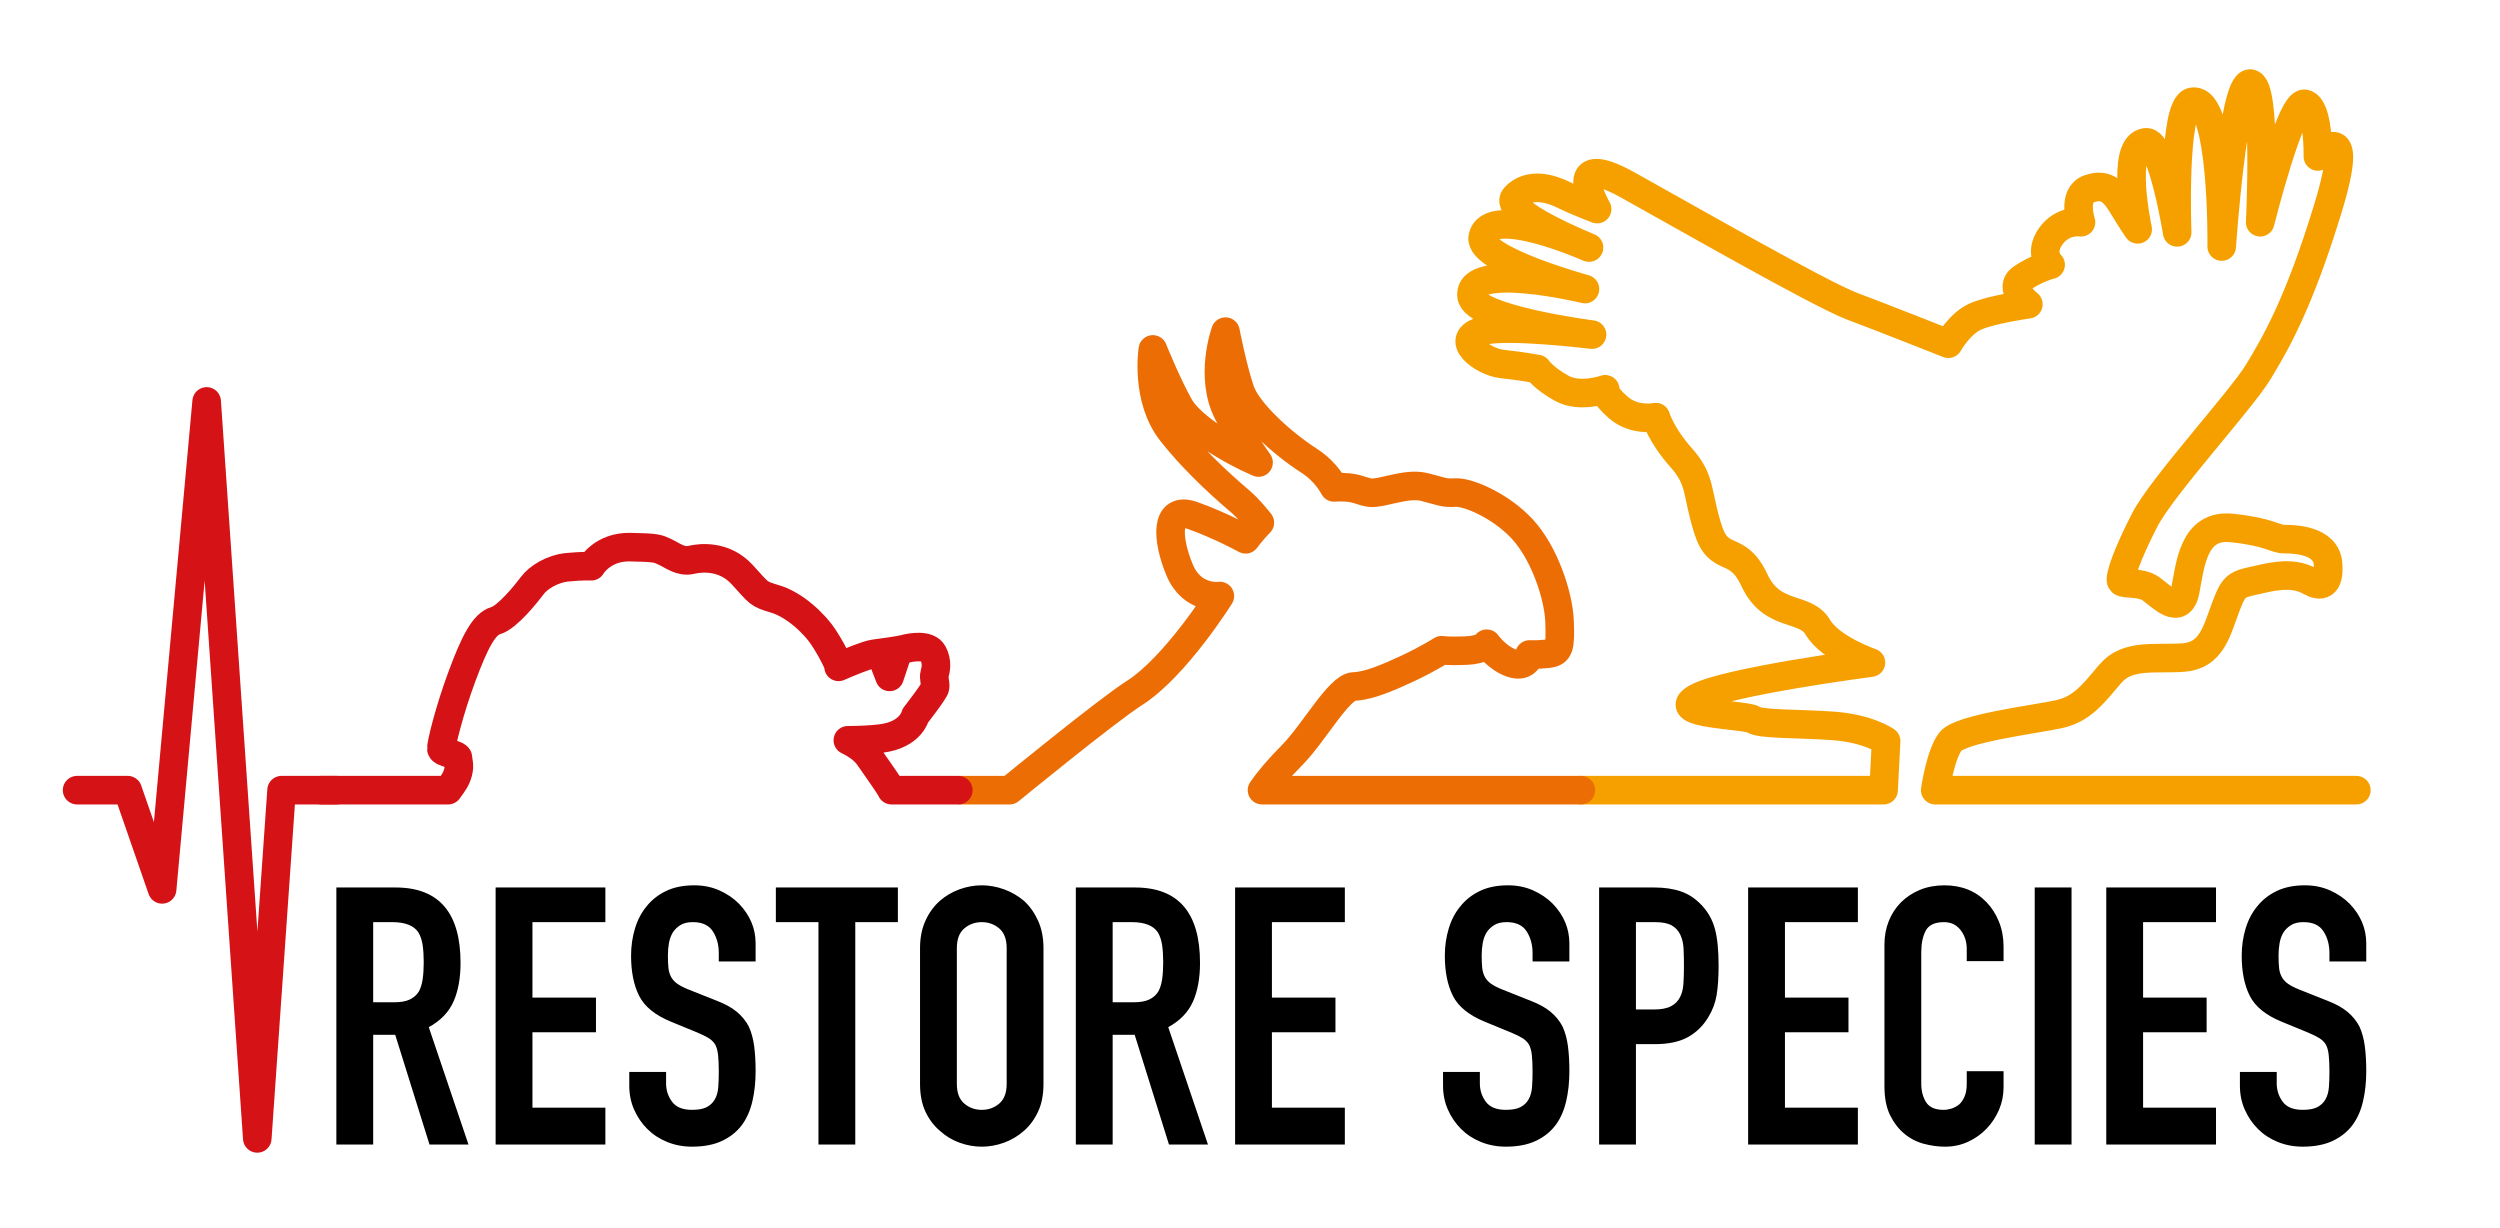 <?xml version="1.0" encoding="utf-8"?>
<!-- Generator: Adobe Illustrator 22.1.0, SVG Export Plug-In . SVG Version: 6.00 Build 0)  -->
<svg version="1.1" id="Layer_1" xmlns="http://www.w3.org/2000/svg" xmlns:xlink="http://www.w3.org/1999/xlink" x="0px" y="0px"
	 viewBox="0 0 459.292 225.664" style="enable-background:new 0 0 459.292 225.664;" xml:space="preserve">
<style type="text/css">
	.st0{clip-path:url(#SVGID_2_);fill:none;stroke:#D51317;stroke-width:5.249;stroke-linecap:round;stroke-linejoin:round;}
	.st1{clip-path:url(#SVGID_2_);fill:none;stroke:#F6A000;stroke-width:5.249;stroke-linecap:round;stroke-linejoin:round;}
	.st2{clip-path:url(#SVGID_2_);}
	.st3{clip-path:url(#SVGID_2_);fill:none;stroke:#ED6D05;stroke-width:5.249;stroke-linecap:round;stroke-linejoin:round;}
	.st4{fill:none;stroke:#D51317;stroke-width:5.249;stroke-linecap:round;stroke-linejoin:round;}
</style>
<g>
	<defs>
		<rect id="SVGID_1_" x="11.538" y="12.727" width="423.985" height="199.041"/>
	</defs>
	<clipPath id="SVGID_2_">
		<use xlink:href="#SVGID_1_"  style="overflow:visible;"/>
	</clipPath>
	<polyline class="st0" points="61.773,145.166 51.73,145.166 47.266,209.143 37.967,73.749 29.784,163.392 
		23.461,145.166 14.162,145.166 	"/>
	<path class="st1" d="M290.484,145.166h55.562l0.465-9.02c0,0-3.255-2.325-9.764-2.79
		c-6.51-0.465-13.251-0.232-14.646-1.162c-1.395-0.93-15.809-0.93-10.462-3.952
		c5.347-3.022,32.082-6.51,32.082-6.51s-7.439-2.557-9.764-6.509c-2.325-3.952-8.369-1.627-11.624-8.602
		c-3.254-6.974-6.509-2.789-8.601-9.531c-2.093-6.742-1.163-8.834-4.882-13.019
		c-3.72-4.184-4.65-7.439-4.65-7.439s-3.906,0.837-6.881-1.767c-2.976-2.604-2.418-3.347-2.418-3.347
		s-4.649,1.673-7.997-0.187c-3.348-1.859-4.464-3.533-4.464-3.533s-2.975-0.558-6.509-0.93
		c-3.534-0.372-9.316-4.705-3.348-6.137c4.65-1.116,19.9,0.744,19.9,0.744s-21.642-2.782-22.131-7.068
		c-0.744-6.509,20.829-1.302,20.829-1.302s-19.51-5.369-18.784-9.485c1.116-6.323,19.528,1.86,19.528,1.86
		s-16.18-6.509-13.576-9.299c2.603-2.79,6.695-1.488,8.927-0.372s6.137,2.604,6.137,2.604
		s-6.509-11.159,5.58-4.464c8.731,4.836,35.336,20.086,41.287,22.318c5.952,2.232,17.669,6.881,17.669,6.881
		s2.045-3.719,5.021-5.021c2.976-1.302,9.671-2.232,9.671-2.232s-3.905-2.976-1.116-4.835
		c2.79-1.86,5.208-2.418,5.208-2.418s-2.232-2.046,0-5.208c2.231-3.161,5.579-2.603,5.579-2.603
		s-1.674-5.022,1.488-6.138c3.162-1.116,4.65,0.558,6.323,3.348c1.674,2.79,2.604,4.091,2.604,4.091
		s-3.348-15.436,1.488-15.994c3.047-0.351,5.765,16.552,5.765,16.552s-0.9-23.396,2.79-23.991
		c5.765-0.93,5.394,26.595,5.394,26.595s2.045-29.943,5.207-29.943c3.162,0,1.86,25.48,1.86,25.48
		s5.579-22.318,8.183-21.76s2.418,9.671,2.418,9.671s7.253-8.183,1.86,9.485
		c-5.394,17.668-9.671,24.921-12.833,30.129c-3.162,5.207-17.668,21.016-20.83,27.153
		c-3.162,6.137-4.836,10.787-4.278,11.345c0.558,0.558,3.534,0,5.394,1.302c1.86,1.302,5.393,5.207,6.323,0.372
		c0.93-4.836,1.488-12.275,8.555-11.531c7.068,0.744,7.812,2.046,9.671,2.046
		c1.86,0,7.626,0.186,7.998,4.463c0.371,4.278-1.488,4.278-3.162,3.348s-3.906-1.674-8.741-0.558
		c-4.836,1.116-5.208,0.744-6.882,5.207c-1.673,4.464-2.603,8.928-7.811,9.299c-5.207,0.372-10.229-0.743-13.39,2.976
		c-3.162,3.72-5.208,6.51-9.485,7.439c-4.278,0.93-18.041,2.604-19.9,5.022
		c-1.86,2.418-2.79,8.927-2.79,8.927h77.368"/>
	<path class="st2" d="M434.72,173.326c0-2.741-1.018-5.173-3.051-7.295c-1.018-1.017-2.222-1.834-3.615-2.454
		c-1.392-0.619-2.929-0.929-4.609-0.929c-1.989,0-3.703,0.343-5.14,1.028c-1.437,0.686-2.619,1.603-3.548,2.753
		c-0.973,1.15-1.702,2.52-2.188,4.111c-0.487,1.592-0.73,3.273-0.73,5.041
		c0,2.962,0.498,5.428,1.492,7.394c0.995,1.968,2.952,3.549,5.87,4.742l4.841,1.99
		c0.839,0.354,1.514,0.686,2.023,0.995c0.508,0.31,0.917,0.707,1.227,1.193
		c0.265,0.487,0.441,1.128,0.53,1.924c0.088,0.796,0.133,1.813,0.133,3.05
		c0,1.062-0.033,2.023-0.099,2.885c-0.067,0.863-0.277,1.603-0.631,2.222
		c-0.354,0.62-0.851,1.094-1.492,1.426c-0.641,0.332-1.536,0.497-2.686,0.497
		c-1.724,0-2.951-0.497-3.68-1.492c-0.73-0.995-1.095-2.111-1.095-3.349v-2.122h-6.764v2.52
		c0,1.592,0.298,3.062,0.895,4.41c0.597,1.349,1.403,2.532,2.421,3.548c1.016,1.018,2.232,1.814,3.647,2.388
		c1.415,0.574,2.94,0.862,4.576,0.862c2.166,0,4.001-0.354,5.505-1.061c1.502-0.707,2.719-1.68,3.647-2.918
		c0.884-1.194,1.526-2.642,1.924-4.344c0.398-1.702,0.597-3.548,0.597-5.538c0-1.724-0.089-3.26-0.266-4.609
		c-0.177-1.348-0.508-2.553-0.994-3.615c-0.531-1.016-1.261-1.911-2.189-2.686
		c-0.928-0.773-2.145-1.447-3.648-2.022l-5.173-2.056c-0.885-0.354-1.581-0.707-2.089-1.061
		c-0.508-0.354-0.895-0.773-1.16-1.26c-0.265-0.486-0.431-1.039-0.498-1.658
		c-0.066-0.619-0.099-1.393-0.099-2.322c0-0.795,0.066-1.558,0.199-2.288c0.133-0.729,0.375-1.381,0.729-1.956
		c0.354-0.531,0.818-0.972,1.393-1.326c0.574-0.354,1.327-0.531,2.255-0.531c1.724,0,2.951,0.564,3.681,1.691
		c0.729,1.128,1.094,2.465,1.094,4.013v1.525h6.765V173.326z M407.118,210.266v-6.765h-13.397v-13.86h11.672
		v-6.367h-11.672V169.413h13.397v-6.367h-20.162v47.22H407.118z M380.577,163.046h-6.765v47.22h6.765V163.046z
		 M361.324,196.803v2.321c0,0.929-0.132,1.703-0.398,2.322c-0.265,0.619-0.597,1.105-0.994,1.459
		c-0.443,0.354-0.919,0.608-1.426,0.762c-0.509,0.156-0.985,0.232-1.426,0.232
		c-1.548,0-2.62-0.464-3.217-1.392c-0.597-0.929-0.895-2.078-0.895-3.449v-24.14c0-1.592,0.276-2.907,0.829-3.946
		c0.552-1.039,1.668-1.559,3.349-1.559c1.282,0,2.298,0.487,3.051,1.459
		c0.751,0.973,1.127,2.122,1.127,3.449v2.255h6.765v-2.653c0-1.635-0.277-3.15-0.829-4.543
		c-0.554-1.393-1.316-2.597-2.288-3.615c-1.99-2.077-4.576-3.117-7.76-3.117
		c-1.636,0-3.128,0.277-4.476,0.829c-1.349,0.554-2.51,1.316-3.482,2.288
		c-0.973,0.973-1.724,2.123-2.255,3.449c-0.531,1.326-0.796,2.764-0.796,4.311v25.997
		c0,2.167,0.342,3.946,1.028,5.339c0.685,1.393,1.559,2.532,2.62,3.415c1.061,0.885,2.255,1.504,3.581,1.857
		c1.327,0.354,2.63,0.531,3.913,0.531c1.503,0,2.907-0.298,4.211-0.895c1.304-0.597,2.443-1.403,3.416-2.421
		c0.972-1.017,1.734-2.177,2.288-3.482c0.552-1.303,0.829-2.686,0.829-4.145v-2.918H361.324z M341.322,210.266
		v-6.765h-13.396v-13.86h11.672v-6.367h-11.672V169.413h13.396v-6.367h-20.161v47.22H341.322z M304.064,169.413
		c1.326,0,2.343,0.199,3.051,0.597c0.706,0.398,1.237,0.973,1.591,1.724c0.354,0.753,0.553,1.625,0.597,2.62
		c0.044,0.995,0.067,2.045,0.067,3.15c0,1.194-0.034,2.278-0.1,3.25c-0.066,0.973-0.277,1.79-0.63,2.454
		c-0.354,0.707-0.907,1.26-1.658,1.658c-0.752,0.397-1.813,0.596-3.183,0.596h-3.25v-16.049H304.064z
		 M300.549,210.266v-18.437h3.449c2.52,0,4.553-0.431,6.101-1.293c1.547-0.862,2.786-2.066,3.714-3.615
		c0.796-1.281,1.315-2.652,1.559-4.111c0.242-1.459,0.364-3.25,0.364-5.372
		c0-2.829-0.221-5.074-0.663-6.732c-0.442-1.658-1.238-3.105-2.387-4.344
		c-1.151-1.237-2.432-2.099-3.847-2.586c-1.415-0.486-3.051-0.73-4.908-0.73h-10.147v47.22H300.549z
		 M288.32,173.326c0-2.741-1.017-5.173-3.05-7.295c-1.018-1.017-2.222-1.834-3.615-2.454
		c-1.393-0.619-2.929-0.929-4.609-0.929c-1.99,0-3.704,0.343-5.14,1.028c-1.437,0.686-2.619,1.603-3.548,2.753
		c-0.973,1.15-1.702,2.52-2.188,4.111c-0.488,1.592-0.73,3.273-0.73,5.041
		c0,2.962,0.497,5.428,1.492,7.394c0.995,1.968,2.951,3.549,5.87,4.742l4.841,1.99
		c0.839,0.354,1.514,0.686,2.023,0.995c0.507,0.31,0.917,0.707,1.227,1.193
		c0.265,0.487,0.441,1.128,0.53,1.924c0.088,0.796,0.133,1.813,0.133,3.05
		c0,1.062-0.033,2.023-0.1,2.885c-0.066,0.863-0.276,1.603-0.63,2.222
		c-0.354,0.62-0.852,1.094-1.492,1.426c-0.641,0.332-1.537,0.497-2.686,0.497c-1.724,0-2.951-0.497-3.681-1.492
		c-0.729-0.995-1.094-2.111-1.094-3.349v-2.122h-6.765v2.52c0,1.592,0.299,3.062,0.896,4.41
		c0.597,1.349,1.403,2.532,2.42,3.548c1.017,1.018,2.232,1.814,3.648,2.388
		c1.414,0.574,2.94,0.862,4.576,0.862c2.166,0,4.001-0.354,5.505-1.061c1.502-0.707,2.719-1.68,3.647-2.918
		c0.884-1.194,1.526-2.642,1.923-4.344c0.398-1.702,0.597-3.548,0.597-5.538
		c0-1.724-0.089-3.26-0.265-4.609c-0.177-1.348-0.509-2.553-0.995-3.615c-0.53-1.016-1.26-1.911-2.188-2.686
		c-0.929-0.773-2.145-1.447-3.648-2.022l-5.173-2.056c-0.885-0.354-1.581-0.707-2.089-1.061
		c-0.509-0.354-0.895-0.773-1.16-1.26c-0.266-0.486-0.432-1.039-0.498-1.658
		c-0.066-0.619-0.099-1.393-0.099-2.322c0-0.795,0.066-1.558,0.199-2.288c0.132-0.729,0.375-1.381,0.729-1.956
		c0.353-0.531,0.818-0.972,1.393-1.326c0.574-0.354,1.326-0.531,2.255-0.531c1.724,0,2.951,0.564,3.68,1.691
		c0.73,1.128,1.095,2.465,1.095,4.013v1.525h6.764V173.326z M247.07,210.266v-6.765h-13.396v-13.86h11.672v-6.367
		h-11.672V169.413h13.396v-6.367h-20.161v47.22H247.07z M204.414,210.266v-20.161h4.045l6.301,20.161h7.162l-7.295-21.554
		c2.166-1.194,3.681-2.763,4.543-4.709c0.862-1.945,1.293-4.31,1.293-7.096c0-9.24-3.979-13.861-11.937-13.861h-10.877
		v47.22H204.414z M207.929,169.413c2.343,0,3.934,0.62,4.775,1.857c0.398,0.663,0.663,1.449,0.796,2.354
		c0.132,0.907,0.199,1.957,0.199,3.151c0,1.193-0.067,2.244-0.199,3.15c-0.133,0.906-0.377,1.669-0.73,2.288
		c-0.398,0.619-0.951,1.094-1.658,1.426c-0.708,0.331-1.658,0.497-2.852,0.497h-3.846V169.413H207.929z
		 M175.79,174.188c0-1.635,0.453-2.84,1.36-3.614c0.906-0.773,1.978-1.161,3.217-1.161
		c1.237,0,2.309,0.388,3.216,1.161c0.906,0.774,1.36,1.979,1.36,3.614v24.936c0,1.637-0.454,2.842-1.36,3.615
		c-0.907,0.774-1.979,1.16-3.216,1.16c-1.239,0-2.311-0.386-3.217-1.16c-0.907-0.773-1.36-1.978-1.36-3.615
		V174.188z M169.026,199.124c0,1.99,0.331,3.692,0.995,5.107c0.663,1.415,1.547,2.586,2.652,3.515
		c1.062,0.973,2.266,1.702,3.615,2.188c1.348,0.486,2.708,0.73,4.079,0.73c1.369,0,2.729-0.244,4.078-0.73
		c1.348-0.486,2.575-1.215,3.681-2.188c1.061-0.929,1.923-2.1,2.586-3.515c0.664-1.415,0.995-3.117,0.995-5.107
		v-24.936c0-1.9-0.331-3.581-0.995-5.04c-0.663-1.459-1.525-2.675-2.586-3.648
		c-1.106-0.928-2.333-1.635-3.681-2.122c-1.349-0.486-2.709-0.73-4.078-0.73c-1.371,0-2.731,0.244-4.079,0.73
		c-1.349,0.487-2.553,1.194-3.615,2.122c-1.105,0.973-1.989,2.189-2.652,3.648
		c-0.664,1.459-0.995,3.14-0.995,5.04V199.124z M157.129,210.266v-40.853h7.826v-6.367h-22.416v6.367h7.825v40.853
		H157.129z M138.819,173.326c0-2.741-1.018-5.173-3.051-7.295c-1.018-1.017-2.222-1.834-3.614-2.454
		c-1.393-0.619-2.93-0.929-4.61-0.929c-1.989,0-3.703,0.343-5.139,1.028c-1.438,0.686-2.62,1.603-3.549,2.753
		c-0.973,1.15-1.702,2.52-2.188,4.111c-0.487,1.592-0.73,3.273-0.73,5.041c0,2.962,0.498,5.428,1.493,7.394
		c0.994,1.968,2.951,3.549,5.869,4.742l4.841,1.99c0.84,0.354,1.514,0.686,2.023,0.995
		c0.508,0.31,0.917,0.707,1.227,1.193c0.265,0.487,0.441,1.128,0.53,1.924
		c0.088,0.796,0.133,1.813,0.133,3.05c0,1.062-0.033,2.023-0.099,2.885c-0.067,0.863-0.277,1.603-0.63,2.222
		c-0.355,0.62-0.852,1.094-1.493,1.426c-0.641,0.332-1.536,0.497-2.686,0.497c-1.724,0-2.951-0.497-3.68-1.492
		c-0.73-0.995-1.095-2.111-1.095-3.349v-2.122h-6.764v2.52c0,1.592,0.298,3.062,0.895,4.41
		c0.597,1.349,1.403,2.532,2.421,3.548c1.016,1.018,2.232,1.814,3.647,2.388c1.415,0.574,2.94,0.862,4.576,0.862
		c2.166,0,4.001-0.354,5.505-1.061c1.503-0.707,2.719-1.68,3.648-2.918c0.883-1.194,1.525-2.642,1.923-4.344
		c0.398-1.702,0.597-3.548,0.597-5.538c0-1.724-0.089-3.26-0.266-4.609c-0.177-1.348-0.508-2.553-0.994-3.615
		c-0.531-1.016-1.26-1.911-2.189-2.686c-0.928-0.773-2.145-1.447-3.648-2.022l-5.172-2.056
		c-0.885-0.354-1.582-0.707-2.09-1.061c-0.508-0.354-0.895-0.773-1.16-1.26
		c-0.265-0.486-0.431-1.039-0.498-1.658c-0.066-0.619-0.099-1.393-0.099-2.322c0-0.795,0.066-1.558,0.199-2.288
		c0.133-0.729,0.375-1.381,0.729-1.956c0.354-0.531,0.818-0.972,1.393-1.326c0.574-0.354,1.327-0.531,2.255-0.531
		c1.724,0,2.951,0.564,3.681,1.691c0.729,1.128,1.094,2.465,1.094,4.013v1.525h6.765V173.326z M111.217,210.266
		v-6.765h-13.397v-13.86h11.672v-6.367h-11.672V169.413h13.397v-6.367H91.055v47.22H111.217z M68.56,210.266v-20.161
		h4.046l6.3,20.161h7.162l-7.295-21.554c2.166-1.194,3.681-2.763,4.543-4.709c0.862-1.945,1.293-4.31,1.293-7.096
		c0-9.24-3.979-13.861-11.937-13.861h-10.877v47.22H68.56z M72.075,169.413c2.343,0,3.935,0.62,4.775,1.857
		c0.398,0.663,0.663,1.449,0.796,2.354c0.133,0.907,0.199,1.957,0.199,3.151c0,1.193-0.066,2.244-0.199,3.15
		c-0.133,0.906-0.376,1.669-0.73,2.288c-0.398,0.619-0.951,1.094-1.658,1.426
		c-0.707,0.331-1.658,0.497-2.851,0.497h-3.847V169.413H72.075z"/>
	<path class="st3" d="M290.437,145.166h-58.584c1.16-1.684,2.857-3.744,5.655-6.578
		c3.802-3.852,8.527-12.408,11.217-12.475c2.69-0.067,6.3-1.633,9.9-3.306c3.599-1.672,6.228-3.351,6.228-3.351
		s1.1,0.208,4.43,0.074c3.33-0.135,3.858-1.269,3.858-1.269s1.903,2.712,4.694,3.606
		c2.79,0.893,3.172-1.628,3.172-1.628s1.196,0.09,3.33-0.134s2.364-1.112,2.18-5.946
		c-0.185-4.835-2.839-12.646-6.854-16.971c-4.014-4.324-9.994-6.824-12.245-6.695c-2.252,0.129-2.392-0.18-5.716-1.017
		c-3.324-0.837-7.744,1.245-9.923,1.043c-1.705-0.159-2.651-1.257-6.682-0.974c-0.805-1.462-2.231-3.4-4.658-4.95
		c-4.504-2.875-11.227-8.735-12.621-12.889c-1.394-4.154-2.676-10.779-2.676-10.779s-2.993,8.216,0.452,14.926
		c1.737,3.385,3.808,6.561,5.625,9.121c-5.162-2.2-12.422-6.548-14.543-10.29
		c-2.251-3.97-4.878-10.49-4.878-10.49s-1.428,8.996,3.429,15.173c4.856,6.178,10.891,11.26,12.789,12.894
		c1.192,1.027,2.576,2.671,3.441,3.753c-1.642,1.686-2.617,3.064-2.617,3.064s-4.581-2.538-9.736-4.37
		c-5.154-1.831-4.717,4.379-2.405,9.961c2.313,5.582,7.412,4.83,7.412,4.83s-8.144,13.01-15.692,17.813
		c-5.114,3.255-22.937,17.854-22.937,17.854h-9.051"/>
	<path class="st0" d="M176.059,145.166h-12.275c-0.424-0.919-2.241-3.371-4.128-6.129
		c-0.886-1.295-2.379-2.293-3.892-3.034c2.046-0.008,4.234-0.093,6.139-0.331
		c5.484-0.685,6.267-4.21,6.267-4.21s3.526-4.505,3.623-5.19c0.098-0.686-0.293-1.763-0.097-2.448
		c0.195-0.686,0.587-2.155-0.294-3.819c-0.882-1.665-4.113-1.077-5.19-0.784
		c-1.077,0.294-3.525,0.588-5.582,0.882c-1.344,0.192-4.528,1.513-6.573,2.406l0.019-0.302c0,0-0.72-1.89-2.61-4.86
		c-1.89-2.97-5.67-6.3-9-7.29c-3.33-0.99-2.88-0.99-6.12-4.5c-3.24-3.51-7.47-3.15-9.36-2.7
		c-1.89,0.45-3.42-0.81-4.77-1.441c-1.35-0.629-1.44-0.81-6.48-0.899c-5.04-0.09-7.11,3.51-7.11,3.51
		s-1.44-0.09-4.32,0.18c-2.88,0.27-5.4,1.89-6.48,3.33s-4.59,5.85-6.75,6.48c-2.16,0.63-3.87,3.96-6.21,10.26
		c-2.34,6.3-3.87,12.6-3.78,13.32c0.09,0.72,3.06,0.99,3.06,1.62c0,0.63,0.36,1.35,0,2.7
		c-0.331,1.239-0.86,1.934-1.821,3.249h-23.248"/>
</g>
<polyline class="st4" points="162.503,121.939 163.433,124.357 164.549,121.009 "/>
<g>
</g>
<g>
</g>
<g>
</g>
<g>
</g>
<g>
</g>
<g>
</g>
</svg>
